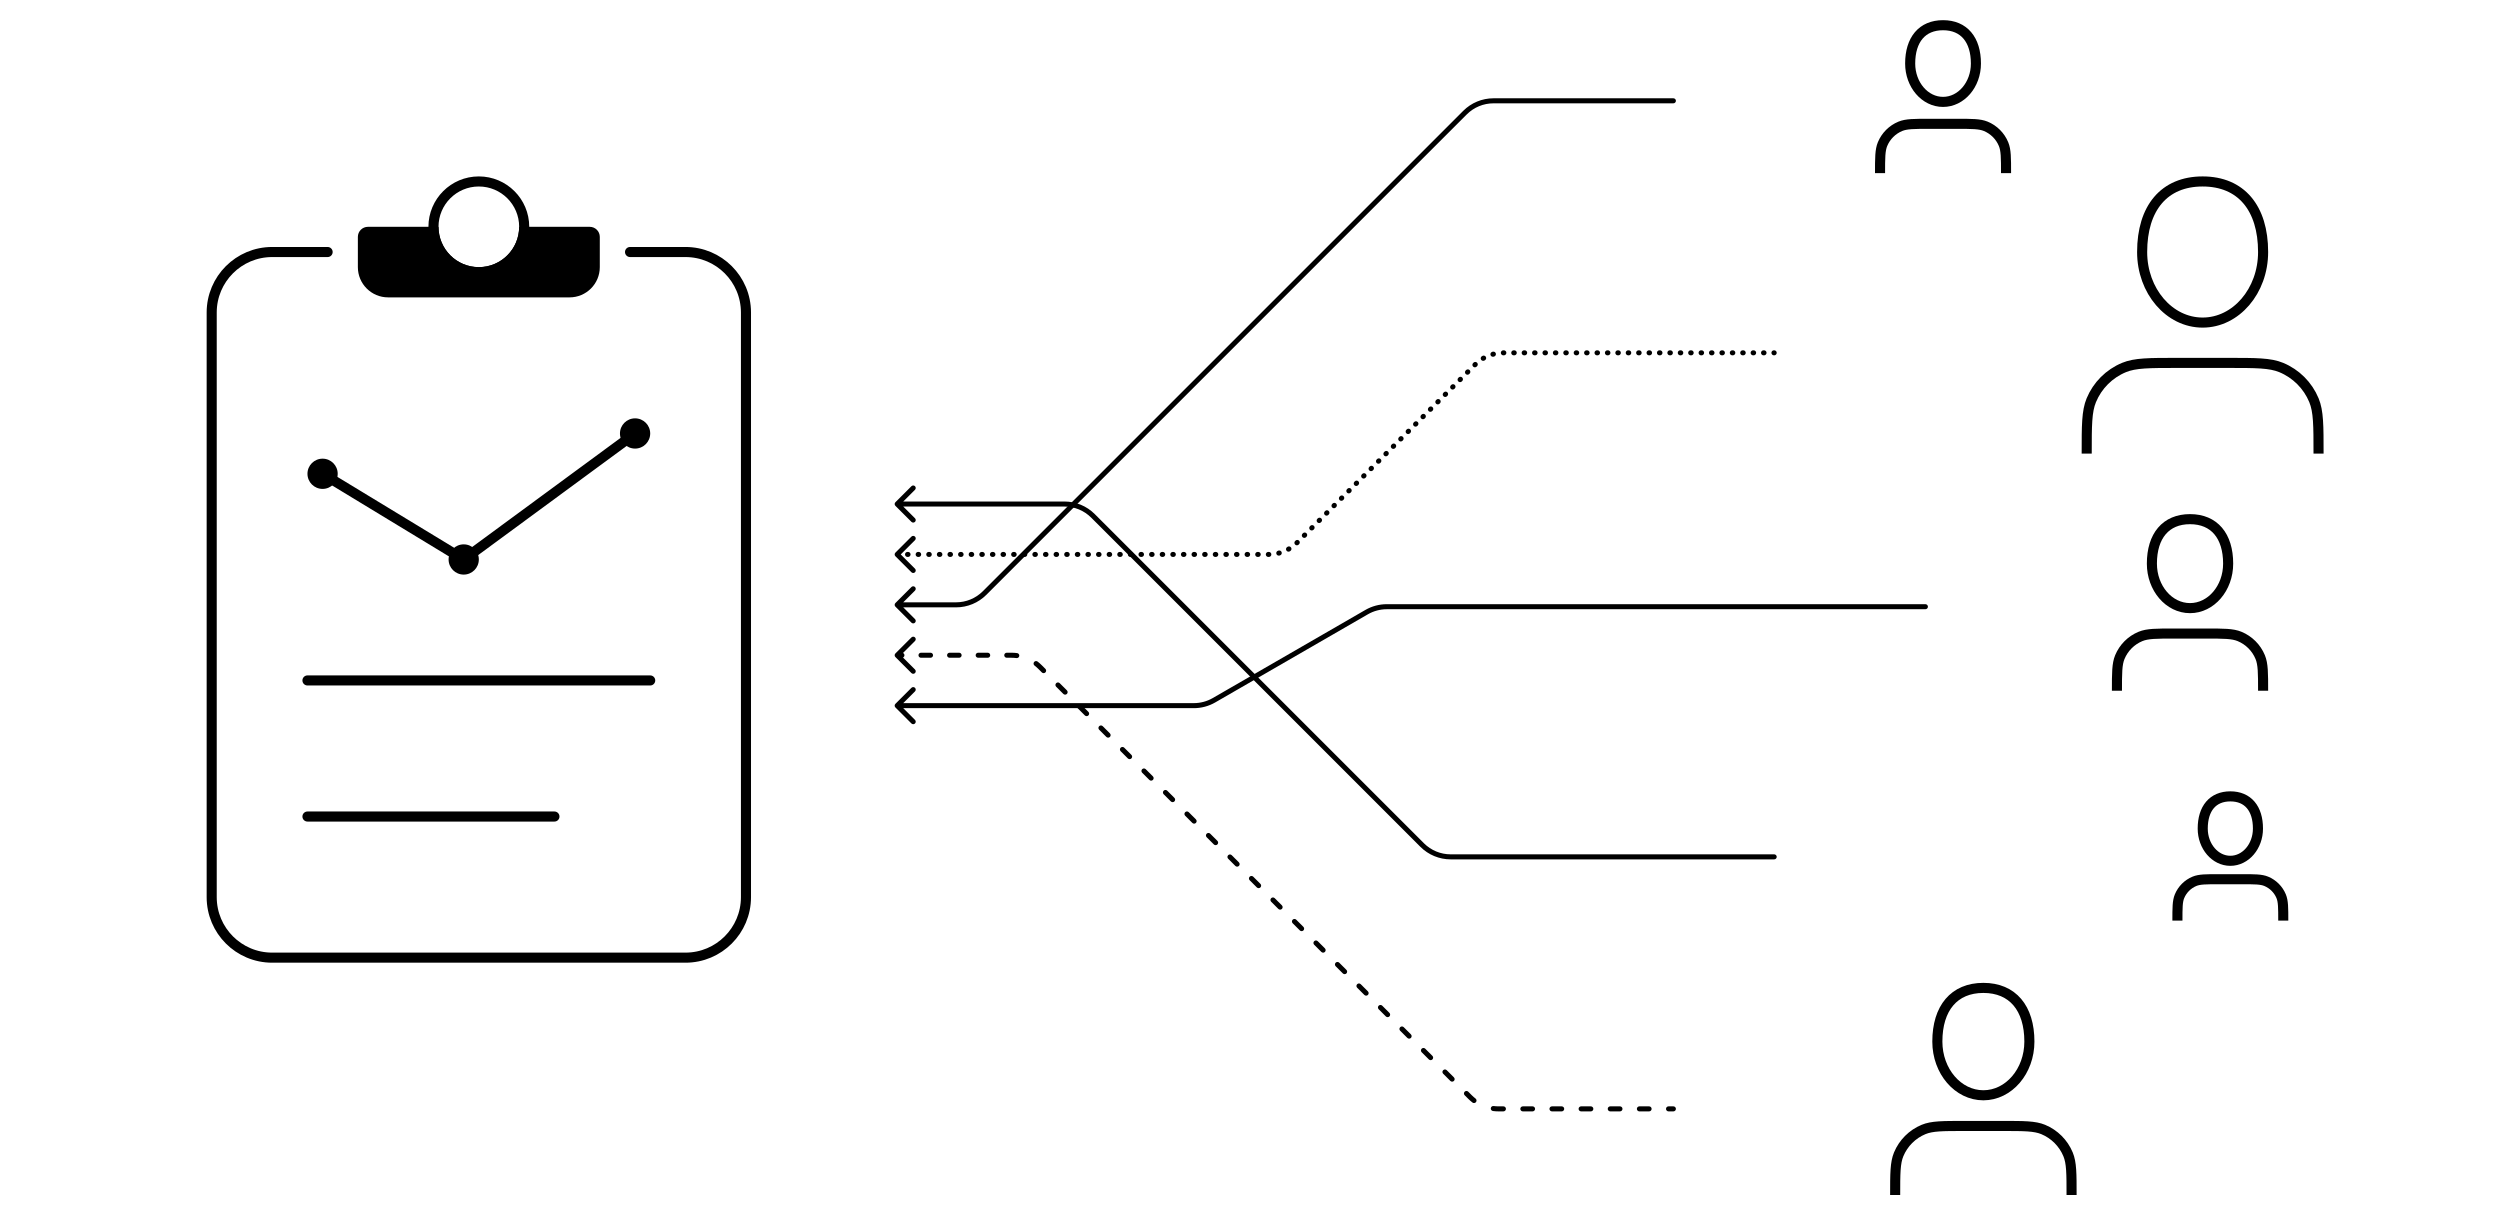 <svg width="496" height="240" viewBox="0 0 496 240" fill="none" xmlns="http://www.w3.org/2000/svg">
<rect width="496" height="240" fill="white" style="fill:white;fill-opacity:1;"/>
<path d="M177.646 99.646C177.451 99.842 177.451 100.158 177.646 100.354L180.828 103.536C181.024 103.731 181.34 103.731 181.536 103.536C181.731 103.34 181.731 103.024 181.536 102.828L178.707 100L181.536 97.172C181.731 96.976 181.731 96.66 181.536 96.465C181.34 96.269 181.024 96.269 180.828 96.465L177.646 99.646ZM352 170.5C352.276 170.5 352.5 170.276 352.5 170C352.5 169.724 352.276 169.5 352 169.5V170.5ZM216.843 102.343L217.197 101.99L216.843 102.343ZM178 100V100.5H211.186V100V99.5H178V100ZM216.843 102.343L216.49 102.697L281.803 168.01L282.157 167.657L282.51 167.303L217.197 101.99L216.843 102.343ZM287.814 170V170.5H352V170V169.5H287.814V170ZM282.157 167.657L281.803 168.01C283.397 169.604 285.559 170.5 287.814 170.5V170V169.5C285.825 169.5 283.917 168.71 282.51 167.303L282.157 167.657ZM211.186 100V100.5C213.175 100.5 215.083 101.29 216.49 102.697L216.843 102.343L217.197 101.99C215.603 100.396 213.441 99.5 211.186 99.5V100Z" fill="#5BA9EE" style="fill:#5BA9EE;fill:color(display-p3 0.357 0.665 0.934);fill-opacity:1;"/>
<path d="M177.646 119.646C177.451 119.842 177.451 120.158 177.646 120.354L180.828 123.536C181.024 123.731 181.34 123.731 181.536 123.536C181.731 123.34 181.731 123.024 181.536 122.828L178.707 120L181.536 117.172C181.731 116.976 181.731 116.66 181.536 116.464C181.34 116.269 181.024 116.269 180.828 116.464L177.646 119.646ZM332 20.5C332.276 20.5 332.5 20.276 332.5 20C332.5 19.724 332.276 19.5 332 19.5V20.5ZM290.657 22.343L291.01 22.697L290.657 22.343ZM195.343 117.657L195.697 118.01L195.343 117.657ZM178 120V120.5H189.686V120V119.5H178V120ZM195.343 117.657L195.697 118.01L291.01 22.697L290.657 22.343L290.303 21.99L194.99 117.303L195.343 117.657ZM296.314 20V20.5H332V20V19.5H296.314V20ZM290.657 22.343L291.01 22.697C292.417 21.29 294.325 20.5 296.314 20.5V20V19.5C294.059 19.5 291.897 20.395 290.303 21.99L290.657 22.343ZM189.686 120V120.5C191.941 120.5 194.103 119.604 195.697 118.01L195.343 117.657L194.99 117.303C193.583 118.71 191.675 119.5 189.686 119.5V120Z" fill="#5BA9EE" style="fill:#5BA9EE;fill:color(display-p3 0.357 0.665 0.934);fill-opacity:1;"/>
<path d="M177.646 139.646C177.451 139.842 177.451 140.158 177.646 140.354L180.828 143.536C181.024 143.731 181.34 143.731 181.536 143.536C181.731 143.34 181.731 143.024 181.536 142.828L178.707 140L181.536 137.172C181.731 136.976 181.731 136.66 181.536 136.464C181.34 136.269 181.024 136.269 180.828 136.464L177.646 139.646ZM382 120.87C382.276 120.87 382.5 120.646 382.5 120.37C382.5 120.094 382.276 119.87 382 119.87V120.87ZM271.144 121.442L270.894 121.009L271.144 121.442ZM240.856 138.928L240.606 138.495L240.856 138.928ZM178 140V140.5H236.856V140V139.5H178V140ZM240.856 138.928L241.106 139.361L271.394 121.875L271.144 121.442L270.894 121.009L240.606 138.495L240.856 138.928ZM275.144 120.37V120.87H382V120.37V119.87H275.144V120.37ZM271.144 121.442L271.394 121.875C272.534 121.217 273.827 120.87 275.144 120.87V120.37V119.87C273.652 119.87 272.186 120.263 270.894 121.009L271.144 121.442ZM236.856 140V140.5C238.348 140.5 239.814 140.107 241.106 139.361L240.856 138.928L240.606 138.495C239.466 139.153 238.173 139.5 236.856 139.5V140Z" fill="#5BA9EE" style="fill:#5BA9EE;fill:color(display-p3 0.357 0.665 0.934);fill-opacity:1;"/>
<path d="M177.646 129.646C177.451 129.842 177.451 130.158 177.646 130.354L180.828 133.536C181.024 133.731 181.34 133.731 181.536 133.536C181.731 133.34 181.731 133.024 181.536 132.828L178.707 130L181.536 127.172C181.731 126.976 181.731 126.66 181.536 126.464C181.34 126.269 181.024 126.269 180.828 126.464L177.646 129.646ZM332 220.5C332.276 220.5 332.5 220.276 332.5 220C332.5 219.724 332.276 219.5 332 219.5V220.5ZM206.343 132.343L205.99 132.697L206.343 132.343ZM178.945 130.5C179.221 130.5 179.445 130.276 179.445 130C179.445 129.724 179.221 129.5 178.945 129.5V130.5ZM182.726 129.5C182.45 129.5 182.226 129.724 182.226 130C182.226 130.276 182.45 130.5 182.726 130.5V129.5ZM184.617 130.5C184.893 130.5 185.117 130.276 185.117 130C185.117 129.724 184.893 129.5 184.617 129.5V130.5ZM188.398 129.5C188.122 129.5 187.898 129.724 187.898 130C187.898 130.276 188.122 130.5 188.398 130.5V129.5ZM190.288 130.5C190.565 130.5 190.788 130.276 190.788 130C190.788 129.724 190.565 129.5 190.288 129.5V130.5ZM194.069 129.5C193.793 129.5 193.569 129.724 193.569 130C193.569 130.276 193.793 130.5 194.069 130.5V129.5ZM195.96 130.5C196.236 130.5 196.46 130.276 196.46 130C196.46 129.724 196.236 129.5 195.96 129.5V130.5ZM199.741 129.5C199.465 129.5 199.241 129.724 199.241 130C199.241 130.276 199.465 130.5 199.741 130.5V129.5ZM201.665 130.564C201.939 130.6 202.19 130.407 202.226 130.134C202.262 129.86 202.07 129.609 201.796 129.573L201.665 130.564ZM205.861 131.256C205.642 131.088 205.328 131.13 205.16 131.349C204.992 131.568 205.033 131.882 205.252 132.05L205.861 131.256ZM206.701 133.408C206.896 133.603 207.212 133.603 207.408 133.408C207.603 133.212 207.603 132.896 207.408 132.701L206.701 133.408ZM210.251 135.544C210.056 135.349 209.74 135.349 209.544 135.544C209.349 135.74 209.349 136.056 209.544 136.251L210.251 135.544ZM210.966 137.673C211.161 137.869 211.478 137.869 211.673 137.673C211.869 137.478 211.869 137.161 211.673 136.966L210.966 137.673ZM214.517 139.81C214.322 139.615 214.005 139.615 213.81 139.81C213.615 140.005 213.615 140.322 213.81 140.517L214.517 139.81ZM215.232 141.939C215.427 142.134 215.744 142.134 215.939 141.939C216.134 141.744 216.134 141.427 215.939 141.232L215.232 141.939ZM218.783 144.076C218.588 143.88 218.271 143.88 218.076 144.076C217.88 144.271 217.88 144.588 218.076 144.783L218.783 144.076ZM219.498 146.205C219.693 146.4 220.009 146.4 220.205 146.205C220.4 146.009 220.4 145.693 220.205 145.498L219.498 146.205ZM223.048 148.341C222.853 148.146 222.537 148.146 222.341 148.341C222.146 148.537 222.146 148.853 222.341 149.048L223.048 148.341ZM223.763 150.47C223.959 150.666 224.275 150.666 224.47 150.47C224.666 150.275 224.666 149.959 224.47 149.763L223.763 150.47ZM227.314 152.607C227.119 152.412 226.802 152.412 226.607 152.607C226.412 152.802 226.412 153.119 226.607 153.314L227.314 152.607ZM228.029 154.736C228.224 154.931 228.541 154.931 228.736 154.736C228.931 154.541 228.931 154.224 228.736 154.029L228.029 154.736ZM231.58 156.873C231.385 156.677 231.068 156.677 230.873 156.873C230.677 157.068 230.677 157.385 230.873 157.58L231.58 156.873ZM232.295 159.002C232.49 159.197 232.807 159.197 233.002 159.002C233.197 158.807 233.197 158.49 233.002 158.295L232.295 159.002ZM235.846 161.138C235.65 160.943 235.334 160.943 235.138 161.138C234.943 161.334 234.943 161.65 235.138 161.846L235.846 161.138ZM236.56 163.267C236.756 163.463 237.072 163.463 237.267 163.267C237.463 163.072 237.463 162.756 237.267 162.56L236.56 163.267ZM240.111 165.404C239.916 165.209 239.599 165.209 239.404 165.404C239.209 165.599 239.209 165.916 239.404 166.111L240.111 165.404ZM240.826 167.533C241.021 167.728 241.338 167.728 241.533 167.533C241.728 167.338 241.728 167.021 241.533 166.826L240.826 167.533ZM244.377 169.67C244.182 169.475 243.865 169.475 243.67 169.67C243.475 169.865 243.475 170.182 243.67 170.377L244.377 169.67ZM245.092 171.799C245.287 171.994 245.604 171.994 245.799 171.799C245.994 171.604 245.994 171.287 245.799 171.092L245.092 171.799ZM248.643 173.936C248.447 173.74 248.131 173.74 247.936 173.936C247.74 174.131 247.74 174.447 247.936 174.643L248.643 173.936ZM249.357 176.065C249.553 176.26 249.869 176.26 250.065 176.065C250.26 175.869 250.26 175.553 250.065 175.357L249.357 176.065ZM252.908 178.201C252.713 178.006 252.396 178.006 252.201 178.201C252.006 178.396 252.006 178.713 252.201 178.908L252.908 178.201ZM253.623 180.33C253.818 180.525 254.135 180.525 254.33 180.33C254.525 180.135 254.525 179.818 254.33 179.623L253.623 180.33ZM257.174 182.467C256.979 182.272 256.662 182.272 256.467 182.467C256.272 182.662 256.272 182.979 256.467 183.174L257.174 182.467ZM257.889 184.596C258.084 184.791 258.401 184.791 258.596 184.596C258.791 184.401 258.791 184.084 258.596 183.889L257.889 184.596ZM261.44 186.733C261.244 186.537 260.928 186.537 260.733 186.733C260.537 186.928 260.537 187.244 260.733 187.44L261.44 186.733ZM262.154 188.862C262.35 189.057 262.666 189.057 262.862 188.862C263.057 188.666 263.057 188.35 262.862 188.154L262.154 188.862ZM265.705 190.998C265.51 190.803 265.194 190.803 264.998 190.998C264.803 191.194 264.803 191.51 264.998 191.705L265.705 190.998ZM266.42 193.127C266.615 193.323 266.932 193.323 267.127 193.127C267.323 192.932 267.323 192.615 267.127 192.42L266.42 193.127ZM269.971 195.264C269.776 195.069 269.459 195.069 269.264 195.264C269.069 195.459 269.069 195.776 269.264 195.971L269.971 195.264ZM270.686 197.393C270.881 197.588 271.198 197.588 271.393 197.393C271.588 197.198 271.588 196.881 271.393 196.686L270.686 197.393ZM274.237 199.53C274.041 199.334 273.725 199.334 273.53 199.53C273.334 199.725 273.334 200.041 273.53 200.237L274.237 199.53ZM274.952 201.659C275.147 201.854 275.463 201.854 275.659 201.659C275.854 201.463 275.854 201.147 275.659 200.952L274.952 201.659ZM278.502 203.795C278.307 203.6 277.991 203.6 277.795 203.795C277.6 203.991 277.6 204.307 277.795 204.502L278.502 203.795ZM279.217 205.924C279.412 206.12 279.729 206.12 279.924 205.924C280.12 205.729 280.12 205.412 279.924 205.217L279.217 205.924ZM282.768 208.061C282.573 207.866 282.256 207.866 282.061 208.061C281.866 208.256 281.866 208.573 282.061 208.768L282.768 208.061ZM283.483 210.19C283.678 210.385 283.995 210.385 284.19 210.19C284.385 209.995 284.385 209.678 284.19 209.483L283.483 210.19ZM287.034 212.327C286.839 212.131 286.522 212.131 286.327 212.327C286.131 212.522 286.131 212.839 286.327 213.034L287.034 212.327ZM287.749 214.456C287.944 214.651 288.26 214.651 288.456 214.456C288.651 214.26 288.651 213.944 288.456 213.749L287.749 214.456ZM291.299 216.592C291.104 216.397 290.788 216.397 290.592 216.592C290.397 216.788 290.397 217.104 290.592 217.299L291.299 216.592ZM292.139 218.744C292.358 218.912 292.672 218.87 292.84 218.651C293.008 218.432 292.967 218.118 292.748 217.95L292.139 218.744ZM296.335 219.436C296.061 219.4 295.81 219.593 295.774 219.866C295.738 220.14 295.93 220.391 296.204 220.427L296.335 219.436ZM298.277 220.5C298.553 220.5 298.777 220.276 298.777 220C298.777 219.724 298.553 219.5 298.277 219.5V220.5ZM302.131 219.5C301.855 219.5 301.631 219.724 301.631 220C301.631 220.276 301.855 220.5 302.131 220.5V219.5ZM304.058 220.5C304.334 220.5 304.558 220.276 304.558 220C304.558 219.724 304.334 219.5 304.058 219.5V220.5ZM307.912 219.5C307.636 219.5 307.412 219.724 307.412 220C307.412 220.276 307.636 220.5 307.912 220.5V219.5ZM309.839 220.5C310.115 220.5 310.339 220.276 310.339 220C310.339 219.724 310.115 219.5 309.839 219.5V220.5ZM313.693 219.5C313.417 219.5 313.193 219.724 313.193 220C313.193 220.276 313.417 220.5 313.693 220.5V219.5ZM315.62 220.5C315.896 220.5 316.12 220.276 316.12 220C316.12 219.724 315.896 219.5 315.62 219.5V220.5ZM319.474 219.5C319.198 219.5 318.974 219.724 318.974 220C318.974 220.276 319.198 220.5 319.474 220.5V219.5ZM321.401 220.5C321.678 220.5 321.901 220.276 321.901 220C321.901 219.724 321.678 219.5 321.401 219.5V220.5ZM325.255 219.5C324.979 219.5 324.755 219.724 324.755 220C324.755 220.276 324.979 220.5 325.255 220.5V219.5ZM327.182 220.5C327.459 220.5 327.682 220.276 327.682 220C327.682 219.724 327.459 219.5 327.182 219.5V220.5ZM331.036 219.5C330.76 219.5 330.536 219.724 330.536 220C330.536 220.276 330.76 220.5 331.036 220.5V219.5ZM178 130V130.5H178.945V130V129.5H178V130ZM182.726 130V130.5H184.617V130V129.5H182.726V130ZM188.398 130V130.5H190.288V130V129.5H188.398V130ZM194.069 130V130.5H195.96V130V129.5H194.069V130ZM199.741 130V130.5H200.686V130V129.5H199.741V130ZM200.686 130V130.5C201.016 130.5 201.342 130.522 201.665 130.564L201.731 130.068L201.796 129.573C201.43 129.525 201.059 129.5 200.686 129.5V130ZM205.556 131.653L205.252 132.05C205.51 132.248 205.757 132.464 205.99 132.697L206.343 132.343L206.697 131.99C206.433 131.726 206.154 131.481 205.861 131.256L205.556 131.653ZM206.343 132.343L205.99 132.697L206.701 133.408L207.054 133.054L207.408 132.701L206.697 131.99L206.343 132.343ZM209.898 135.898L209.544 136.251L210.966 137.673L211.32 137.32L211.673 136.966L210.251 135.544L209.898 135.898ZM214.164 140.164L213.81 140.517L215.232 141.939L215.585 141.585L215.939 141.232L214.517 139.81L214.164 140.164ZM218.429 144.429L218.076 144.783L219.498 146.205L219.851 145.851L220.205 145.498L218.783 144.076L218.429 144.429ZM222.695 148.695L222.341 149.048L223.763 150.47L224.117 150.117L224.47 149.763L223.048 148.341L222.695 148.695ZM226.961 152.961L226.607 153.314L228.029 154.736L228.383 154.383L228.736 154.029L227.314 152.607L226.961 152.961ZM231.226 157.226L230.873 157.58L232.295 159.002L232.648 158.648L233.002 158.295L231.58 156.873L231.226 157.226ZM235.492 161.492L235.138 161.846L236.56 163.267L236.914 162.914L237.267 162.56L235.846 161.138L235.492 161.492ZM239.758 165.758L239.404 166.111L240.826 167.533L241.18 167.18L241.533 166.826L240.111 165.404L239.758 165.758ZM244.023 170.023L243.67 170.377L245.092 171.799L245.445 171.445L245.799 171.092L244.377 169.67L244.023 170.023ZM248.289 174.289L247.936 174.643L249.357 176.065L249.711 175.711L250.065 175.357L248.643 173.936L248.289 174.289ZM252.555 178.555L252.201 178.908L253.623 180.33L253.977 179.977L254.33 179.623L252.908 178.201L252.555 178.555ZM256.82 182.82L256.467 183.174L257.889 184.596L258.242 184.242L258.596 183.889L257.174 182.467L256.82 182.82ZM261.086 187.086L260.733 187.44L262.154 188.862L262.508 188.508L262.862 188.154L261.44 186.733L261.086 187.086ZM265.352 191.352L264.998 191.705L266.42 193.127L266.774 192.774L267.127 192.42L265.705 190.998L265.352 191.352ZM269.617 195.617L269.264 195.971L270.686 197.393L271.039 197.039L271.393 196.686L269.971 195.264L269.617 195.617ZM273.883 199.883L273.53 200.237L274.952 201.659L275.305 201.305L275.659 200.952L274.237 199.53L273.883 199.883ZM278.149 204.149L277.795 204.502L279.217 205.924L279.571 205.571L279.924 205.217L278.502 203.795L278.149 204.149ZM282.415 208.415L282.061 208.768L283.483 210.19L283.836 209.836L284.19 209.483L282.768 208.061L282.415 208.415ZM286.68 212.68L286.327 213.034L287.749 214.456L288.102 214.102L288.456 213.749L287.034 212.327L286.68 212.68ZM290.946 216.946L290.592 217.299L291.303 218.01L291.657 217.657L292.01 217.303L291.299 216.592L290.946 216.946ZM291.657 217.657L291.303 218.01C291.567 218.274 291.846 218.519 292.139 218.744L292.444 218.347L292.748 217.95C292.49 217.752 292.243 217.536 292.01 217.303L291.657 217.657ZM296.269 219.932L296.204 220.427C296.57 220.475 296.941 220.5 297.314 220.5V220V219.5C296.984 219.5 296.658 219.478 296.335 219.436L296.269 219.932ZM297.314 220V220.5H298.277V220V219.5H297.314V220ZM302.131 220V220.5H304.058V220V219.5H302.131V220ZM307.912 220V220.5H309.839V220V219.5H307.912V220ZM313.693 220V220.5H315.62V220V219.5H313.693V220ZM319.474 220V220.5H321.401V220V219.5H319.474V220ZM325.255 220V220.5H327.182V220V219.5H325.255V220ZM331.036 220V220.5H332V220V219.5H331.036V220Z" fill="#5BA9EE" style="fill:#5BA9EE;fill:color(display-p3 0.357 0.665 0.934);fill-opacity:1;"/>
<path d="M177.646 109.646C177.451 109.842 177.451 110.158 177.646 110.354L180.828 113.536C181.024 113.731 181.34 113.731 181.536 113.536C181.731 113.34 181.731 113.024 181.536 112.828L178.707 110L181.536 107.172C181.731 106.976 181.731 106.66 181.536 106.464C181.34 106.269 181.024 106.269 180.828 106.464L177.646 109.646ZM352 70.5C352.276 70.5 352.5 70.276 352.5 70C352.5 69.724 352.276 69.5 352 69.5V70.5ZM292.657 72.343L292.303 71.99L292.657 72.343ZM257.343 107.657L256.99 107.303L257.343 107.657ZM178.05 110.5C178.326 110.5 178.55 110.276 178.55 110C178.55 109.724 178.326 109.5 178.05 109.5V110.5ZM180.055 109.5C179.779 109.5 179.555 109.724 179.555 110C179.555 110.276 179.779 110.5 180.055 110.5V109.5ZM180.155 110.5C180.432 110.5 180.655 110.276 180.655 110C180.655 109.724 180.432 109.5 180.155 109.5V110.5ZM182.161 109.5C181.884 109.5 181.661 109.724 181.661 110C181.661 110.276 181.884 110.5 182.161 110.5V109.5ZM182.261 110.5C182.537 110.5 182.761 110.276 182.761 110C182.761 109.724 182.537 109.5 182.261 109.5V110.5ZM184.266 109.5C183.99 109.5 183.766 109.724 183.766 110C183.766 110.276 183.99 110.5 184.266 110.5V109.5ZM184.366 110.5C184.642 110.5 184.866 110.276 184.866 110C184.866 109.724 184.642 109.5 184.366 109.5V110.5ZM186.371 109.5C186.095 109.5 185.871 109.724 185.871 110C185.871 110.276 186.095 110.5 186.371 110.5V109.5ZM186.471 110.5C186.748 110.5 186.971 110.276 186.971 110C186.971 109.724 186.748 109.5 186.471 109.5V110.5ZM188.476 109.5C188.2 109.5 187.976 109.724 187.976 110C187.976 110.276 188.2 110.5 188.476 110.5V109.5ZM188.577 110.5C188.853 110.5 189.077 110.276 189.077 110C189.077 109.724 188.853 109.5 188.577 109.5V110.5ZM190.582 109.5C190.306 109.5 190.082 109.724 190.082 110C190.082 110.276 190.306 110.5 190.582 110.5V109.5ZM190.682 110.5C190.958 110.5 191.182 110.276 191.182 110C191.182 109.724 190.958 109.5 190.682 109.5V110.5ZM192.687 109.5C192.411 109.5 192.187 109.724 192.187 110C192.187 110.276 192.411 110.5 192.687 110.5V109.5ZM192.787 110.5C193.064 110.5 193.287 110.276 193.287 110C193.287 109.724 193.064 109.5 192.787 109.5V110.5ZM194.792 109.5C194.516 109.5 194.292 109.724 194.292 110C194.292 110.276 194.516 110.5 194.792 110.5V109.5ZM194.893 110.5C195.169 110.5 195.393 110.276 195.393 110C195.393 109.724 195.169 109.5 194.893 109.5V110.5ZM196.898 109.5C196.622 109.5 196.398 109.724 196.398 110C196.398 110.276 196.622 110.5 196.898 110.5V109.5ZM196.998 110.5C197.274 110.5 197.498 110.276 197.498 110C197.498 109.724 197.274 109.5 196.998 109.5V110.5ZM199.003 109.5C198.727 109.5 198.503 109.724 198.503 110C198.503 110.276 198.727 110.5 199.003 110.5V109.5ZM199.103 110.5C199.379 110.5 199.603 110.276 199.603 110C199.603 109.724 199.379 109.5 199.103 109.5V110.5ZM201.108 109.5C200.832 109.5 200.608 109.724 200.608 110C200.608 110.276 200.832 110.5 201.108 110.5V109.5ZM201.209 110.5C201.485 110.5 201.709 110.276 201.709 110C201.709 109.724 201.485 109.5 201.209 109.5V110.5ZM203.214 109.5C202.938 109.5 202.714 109.724 202.714 110C202.714 110.276 202.938 110.5 203.214 110.5V109.5ZM203.314 110.5C203.59 110.5 203.814 110.276 203.814 110C203.814 109.724 203.59 109.5 203.314 109.5V110.5ZM205.319 109.5C205.043 109.5 204.819 109.724 204.819 110C204.819 110.276 205.043 110.5 205.319 110.5V109.5ZM205.419 110.5C205.695 110.5 205.919 110.276 205.919 110C205.919 109.724 205.695 109.5 205.419 109.5V110.5ZM207.424 109.5C207.148 109.5 206.924 109.724 206.924 110C206.924 110.276 207.148 110.5 207.424 110.5V109.5ZM207.525 110.5C207.801 110.5 208.025 110.276 208.025 110C208.025 109.724 207.801 109.5 207.525 109.5V110.5ZM209.53 109.5C209.254 109.5 209.03 109.724 209.03 110C209.03 110.276 209.254 110.5 209.53 110.5V109.5ZM209.63 110.5C209.906 110.5 210.13 110.276 210.13 110C210.13 109.724 209.906 109.5 209.63 109.5V110.5ZM211.635 109.5C211.359 109.5 211.135 109.724 211.135 110C211.135 110.276 211.359 110.5 211.635 110.5V109.5ZM211.735 110.5C212.011 110.5 212.235 110.276 212.235 110C212.235 109.724 212.011 109.5 211.735 109.5V110.5ZM213.74 109.5C213.464 109.5 213.24 109.724 213.24 110C213.24 110.276 213.464 110.5 213.74 110.5V109.5ZM213.841 110.5C214.117 110.5 214.341 110.276 214.341 110C214.341 109.724 214.117 109.5 213.841 109.5V110.5ZM215.846 109.5C215.57 109.5 215.346 109.724 215.346 110C215.346 110.276 215.57 110.5 215.846 110.5V109.5ZM215.946 110.5C216.222 110.5 216.446 110.276 216.446 110C216.446 109.724 216.222 109.5 215.946 109.5V110.5ZM217.951 109.5C217.675 109.5 217.451 109.724 217.451 110C217.451 110.276 217.675 110.5 217.951 110.5V109.5ZM218.051 110.5C218.327 110.5 218.551 110.276 218.551 110C218.551 109.724 218.327 109.5 218.051 109.5V110.5ZM220.056 109.5C219.78 109.5 219.556 109.724 219.556 110C219.556 110.276 219.78 110.5 220.056 110.5V109.5ZM220.157 110.5C220.433 110.5 220.657 110.276 220.657 110C220.657 109.724 220.433 109.5 220.157 109.5V110.5ZM222.162 109.5C221.886 109.5 221.662 109.724 221.662 110C221.662 110.276 221.886 110.5 222.162 110.5V109.5ZM222.262 110.5C222.538 110.5 222.762 110.276 222.762 110C222.762 109.724 222.538 109.5 222.262 109.5V110.5ZM224.267 109.5C223.991 109.5 223.767 109.724 223.767 110C223.767 110.276 223.991 110.5 224.267 110.5V109.5ZM224.367 110.5C224.643 110.5 224.867 110.276 224.867 110C224.867 109.724 224.643 109.5 224.367 109.5V110.5ZM226.372 109.5C226.096 109.5 225.872 109.724 225.872 110C225.872 110.276 226.096 110.5 226.372 110.5V109.5ZM226.473 110.5C226.749 110.5 226.973 110.276 226.973 110C226.973 109.724 226.749 109.5 226.473 109.5V110.5ZM228.478 109.5C228.201 109.5 227.978 109.724 227.978 110C227.978 110.276 228.201 110.5 228.478 110.5V109.5ZM228.578 110.5C228.854 110.5 229.078 110.276 229.078 110C229.078 109.724 228.854 109.5 228.578 109.5V110.5ZM230.583 109.5C230.307 109.5 230.083 109.724 230.083 110C230.083 110.276 230.307 110.5 230.583 110.5V109.5ZM230.683 110.5C230.959 110.5 231.183 110.276 231.183 110C231.183 109.724 230.959 109.5 230.683 109.5V110.5ZM232.688 109.5C232.412 109.5 232.188 109.724 232.188 110C232.188 110.276 232.412 110.5 232.688 110.5V109.5ZM232.789 110.5C233.065 110.5 233.289 110.276 233.289 110C233.289 109.724 233.065 109.5 232.789 109.5V110.5ZM234.794 109.5C234.517 109.5 234.294 109.724 234.294 110C234.294 110.276 234.517 110.5 234.794 110.5V109.5ZM234.894 110.5C235.17 110.5 235.394 110.276 235.394 110C235.394 109.724 235.17 109.5 234.894 109.5V110.5ZM236.899 109.5C236.623 109.5 236.399 109.724 236.399 110C236.399 110.276 236.623 110.5 236.899 110.5V109.5ZM236.999 110.5C237.275 110.5 237.499 110.276 237.499 110C237.499 109.724 237.275 109.5 236.999 109.5V110.5ZM239.004 109.5C238.728 109.5 238.504 109.724 238.504 110C238.504 110.276 238.728 110.5 239.004 110.5V109.5ZM239.105 110.5C239.381 110.5 239.605 110.276 239.605 110C239.605 109.724 239.381 109.5 239.105 109.5V110.5ZM241.11 109.5C240.833 109.5 240.61 109.724 240.61 110C240.61 110.276 240.833 110.5 241.11 110.5V109.5ZM241.21 110.5C241.486 110.5 241.71 110.276 241.71 110C241.71 109.724 241.486 109.5 241.21 109.5V110.5ZM243.215 109.5C242.939 109.5 242.715 109.724 242.715 110C242.715 110.276 242.939 110.5 243.215 110.5V109.5ZM243.315 110.5C243.591 110.5 243.815 110.276 243.815 110C243.815 109.724 243.591 109.5 243.315 109.5V110.5ZM245.32 109.5C245.044 109.5 244.82 109.724 244.82 110C244.82 110.276 245.044 110.5 245.32 110.5V109.5ZM245.42 110.5C245.697 110.5 245.92 110.276 245.92 110C245.92 109.724 245.697 109.5 245.42 109.5V110.5ZM247.426 109.5C247.149 109.5 246.926 109.724 246.926 110C246.926 110.276 247.149 110.5 247.426 110.5V109.5ZM247.526 110.5C247.802 110.5 248.026 110.276 248.026 110C248.026 109.724 247.802 109.5 247.526 109.5V110.5ZM249.531 109.5C249.255 109.5 249.031 109.724 249.031 110C249.031 110.276 249.255 110.5 249.531 110.5V109.5ZM249.631 110.5C249.907 110.5 250.131 110.276 250.131 110C250.131 109.724 249.907 109.5 249.631 109.5V110.5ZM251.636 109.5C251.36 109.5 251.136 109.724 251.136 110C251.136 110.276 251.36 110.5 251.636 110.5V109.5ZM251.739 110.5C252.015 110.498 252.238 110.273 252.236 109.997C252.234 109.721 252.009 109.498 251.733 109.5L251.739 110.5ZM253.582 109.256C253.315 109.326 253.155 109.599 253.225 109.867C253.295 110.134 253.568 110.294 253.835 110.224L253.582 109.256ZM253.937 110.197C254.204 110.123 254.36 109.848 254.287 109.582C254.214 109.316 253.939 109.159 253.673 109.232L253.937 110.197ZM255.396 108.518C255.156 108.655 255.072 108.96 255.208 109.2C255.345 109.44 255.65 109.524 255.89 109.388L255.396 108.518ZM255.982 109.335C256.22 109.195 256.3 108.889 256.161 108.65C256.021 108.412 255.715 108.332 255.477 108.472L255.982 109.335ZM256.956 107.336C256.76 107.53 256.758 107.847 256.952 108.043C257.146 108.24 257.463 108.242 257.659 108.048L256.956 107.336ZM257.732 107.975C257.927 107.78 257.927 107.464 257.732 107.268C257.536 107.073 257.22 107.073 257.025 107.268L257.732 107.975ZM258.426 105.867C258.231 106.062 258.231 106.379 258.426 106.574C258.621 106.769 258.938 106.769 259.133 106.574L258.426 105.867ZM259.203 106.504C259.398 106.309 259.398 105.992 259.203 105.797C259.008 105.602 258.691 105.602 258.496 105.797L259.203 106.504ZM259.897 104.396C259.702 104.591 259.702 104.907 259.897 105.103C260.093 105.298 260.409 105.298 260.604 105.103L259.897 104.396ZM260.675 105.033C260.87 104.837 260.87 104.521 260.675 104.325C260.479 104.13 260.163 104.13 259.967 104.325L260.675 105.033ZM261.369 102.924C261.174 103.119 261.174 103.436 261.369 103.631C261.564 103.826 261.881 103.826 262.076 103.631L261.369 102.924ZM262.146 103.561C262.341 103.366 262.341 103.049 262.146 102.854C261.951 102.659 261.634 102.659 261.439 102.854L262.146 103.561ZM262.84 101.453C262.645 101.648 262.645 101.965 262.84 102.16C263.035 102.355 263.352 102.355 263.547 102.16L262.84 101.453ZM263.617 102.09C263.813 101.894 263.813 101.578 263.617 101.383C263.422 101.187 263.106 101.187 262.91 101.383L263.617 102.09ZM264.312 99.981C264.116 100.177 264.116 100.493 264.312 100.688C264.507 100.884 264.823 100.884 265.019 100.688L264.312 99.981ZM265.089 100.618C265.284 100.423 265.284 100.107 265.089 99.911C264.893 99.716 264.577 99.716 264.382 99.911L265.089 100.618ZM265.783 98.51C265.588 98.705 265.588 99.022 265.783 99.217C265.978 99.412 266.295 99.412 266.49 99.217L265.783 98.51ZM266.56 99.147C266.755 98.952 266.755 98.635 266.56 98.44C266.365 98.245 266.048 98.245 265.853 98.44L266.56 99.147ZM267.254 97.038C267.059 97.234 267.059 97.55 267.254 97.746C267.45 97.941 267.766 97.941 267.961 97.746L267.254 97.038ZM268.032 97.675C268.227 97.48 268.227 97.164 268.032 96.968C267.836 96.773 267.52 96.773 267.324 96.968L268.032 97.675ZM268.726 95.567C268.531 95.762 268.531 96.079 268.726 96.274C268.921 96.469 269.238 96.469 269.433 96.274L268.726 95.567ZM269.503 96.204C269.698 96.009 269.698 95.692 269.503 95.497C269.308 95.302 268.991 95.302 268.796 95.497L269.503 96.204ZM270.197 94.096C270.002 94.291 270.002 94.608 270.197 94.803C270.392 94.998 270.709 94.998 270.904 94.803L270.197 94.096ZM270.974 94.733C271.17 94.537 271.17 94.221 270.974 94.026C270.779 93.83 270.463 93.83 270.267 94.026L270.974 94.733ZM271.669 92.624C271.473 92.82 271.473 93.136 271.669 93.331C271.864 93.527 272.18 93.527 272.376 93.331L271.669 92.624ZM272.446 93.261C272.641 93.066 272.641 92.749 272.446 92.554C272.251 92.359 271.934 92.359 271.739 92.554L272.446 93.261ZM273.14 91.153C272.945 91.348 272.945 91.665 273.14 91.86C273.335 92.055 273.652 92.055 273.847 91.86L273.14 91.153ZM273.917 91.79C274.112 91.595 274.112 91.278 273.917 91.083C273.722 90.888 273.405 90.888 273.21 91.083L273.917 91.79ZM274.611 89.681C274.416 89.877 274.416 90.193 274.611 90.389C274.807 90.584 275.123 90.584 275.319 90.389L274.611 89.681ZM275.389 90.319C275.584 90.123 275.584 89.807 275.389 89.611C275.193 89.416 274.877 89.416 274.681 89.611L275.389 90.319ZM276.083 88.21C275.888 88.405 275.888 88.722 276.083 88.917C276.278 89.112 276.595 89.112 276.79 88.917L276.083 88.21ZM276.86 88.847C277.055 88.652 277.055 88.335 276.86 88.14C276.665 87.945 276.348 87.945 276.153 88.14L276.86 88.847ZM277.554 86.739C277.359 86.934 277.359 87.251 277.554 87.446C277.749 87.641 278.066 87.641 278.261 87.446L277.554 86.739ZM278.331 87.376C278.527 87.18 278.527 86.864 278.331 86.669C278.136 86.473 277.82 86.473 277.624 86.669L278.331 87.376ZM279.026 85.267C278.83 85.463 278.83 85.779 279.026 85.974C279.221 86.17 279.537 86.17 279.733 85.974L279.026 85.267ZM279.803 85.904C279.998 85.709 279.998 85.392 279.803 85.197C279.608 85.002 279.291 85.002 279.096 85.197L279.803 85.904ZM280.497 83.796C280.302 83.991 280.302 84.308 280.497 84.503C280.692 84.698 281.009 84.698 281.204 84.503L280.497 83.796ZM281.274 84.433C281.469 84.238 281.469 83.921 281.274 83.726C281.079 83.531 280.762 83.531 280.567 83.726L281.274 84.433ZM281.968 82.325C281.773 82.52 281.773 82.836 281.968 83.032C282.164 83.227 282.48 83.227 282.676 83.032L281.968 82.325ZM282.746 82.962C282.941 82.766 282.941 82.45 282.746 82.254C282.55 82.059 282.234 82.059 282.038 82.254L282.746 82.962ZM283.44 80.853C283.245 81.048 283.245 81.365 283.44 81.56C283.635 81.755 283.952 81.755 284.147 81.56L283.44 80.853ZM284.217 81.49C284.412 81.295 284.412 80.978 284.217 80.783C284.022 80.588 283.705 80.588 283.51 80.783L284.217 81.49ZM284.911 79.382C284.716 79.577 284.716 79.894 284.911 80.089C285.107 80.284 285.423 80.284 285.618 80.089L284.911 79.382ZM285.688 80.019C285.884 79.823 285.884 79.507 285.688 79.312C285.493 79.116 285.177 79.116 284.981 79.312L285.688 80.019ZM286.383 77.91C286.187 78.106 286.187 78.422 286.383 78.617C286.578 78.813 286.895 78.813 287.09 78.617L286.383 77.91ZM287.16 78.547C287.355 78.352 287.355 78.035 287.16 77.84C286.965 77.645 286.648 77.645 286.453 77.84L287.16 78.547ZM287.854 76.439C287.659 76.634 287.659 76.951 287.854 77.146C288.049 77.341 288.366 77.341 288.561 77.146L287.854 76.439ZM288.631 77.076C288.826 76.881 288.826 76.564 288.631 76.369C288.436 76.174 288.119 76.174 287.924 76.369L288.631 77.076ZM289.325 74.967C289.13 75.163 289.13 75.479 289.325 75.674C289.521 75.87 289.837 75.87 290.033 75.674L289.325 74.967ZM290.103 75.605C290.298 75.409 290.298 75.093 290.103 74.897C289.907 74.702 289.591 74.702 289.396 74.897L290.103 75.605ZM290.797 73.496C290.602 73.691 290.602 74.008 290.797 74.203C290.992 74.398 291.309 74.398 291.504 74.203L290.797 73.496ZM291.574 74.133C291.769 73.938 291.769 73.621 291.574 73.426C291.379 73.231 291.062 73.231 290.867 73.426L291.574 74.133ZM292.268 72.025C292.073 72.22 292.073 72.537 292.268 72.732C292.464 72.927 292.78 72.927 292.975 72.732L292.268 72.025ZM293.044 72.664C293.24 72.47 293.242 72.153 293.048 71.957C292.854 71.76 292.537 71.758 292.341 71.952L293.044 72.664ZM294.018 70.665C293.78 70.805 293.7 71.111 293.839 71.35C293.979 71.588 294.285 71.668 294.523 71.528L294.018 70.665ZM294.604 71.481C294.844 71.345 294.928 71.04 294.792 70.8C294.655 70.56 294.35 70.476 294.11 70.612L294.604 71.481ZM296.063 69.803C295.796 69.877 295.64 70.152 295.713 70.418C295.786 70.684 296.061 70.841 296.327 70.768L296.063 69.803ZM296.418 70.744C296.685 70.674 296.845 70.401 296.775 70.133C296.705 69.866 296.432 69.706 296.165 69.776L296.418 70.744ZM298.261 69.5C297.985 69.502 297.762 69.727 297.764 70.003C297.766 70.279 297.991 70.502 298.267 70.5L298.261 69.5ZM298.363 70.5C298.639 70.5 298.863 70.276 298.863 70C298.863 69.724 298.639 69.5 298.363 69.5V70.5ZM300.329 69.5C300.053 69.5 299.829 69.724 299.829 70C299.829 70.276 300.053 70.5 300.329 70.5V69.5ZM300.428 70.5C300.704 70.5 300.928 70.276 300.928 70C300.928 69.724 300.704 69.5 300.428 69.5V70.5ZM302.394 69.5C302.118 69.5 301.894 69.724 301.894 70C301.894 70.276 302.118 70.5 302.394 70.5V69.5ZM302.493 70.5C302.769 70.5 302.993 70.276 302.993 70C302.993 69.724 302.769 69.5 302.493 69.5V70.5ZM304.459 69.5C304.183 69.5 303.959 69.724 303.959 70C303.959 70.276 304.183 70.5 304.459 70.5V69.5ZM304.557 70.5C304.834 70.5 305.057 70.276 305.057 70C305.057 69.724 304.834 69.5 304.557 69.5V70.5ZM306.524 69.5C306.248 69.5 306.024 69.724 306.024 70C306.024 70.276 306.248 70.5 306.524 70.5V69.5ZM306.622 70.5C306.898 70.5 307.122 70.276 307.122 70C307.122 69.724 306.898 69.5 306.622 69.5V70.5ZM308.589 69.5C308.313 69.5 308.089 69.724 308.089 70C308.089 70.276 308.313 70.5 308.589 70.5V69.5ZM308.687 70.5C308.963 70.5 309.187 70.276 309.187 70C309.187 69.724 308.963 69.5 308.687 69.5V70.5ZM310.654 69.5C310.378 69.5 310.154 69.724 310.154 70C310.154 70.276 310.378 70.5 310.654 70.5V69.5ZM310.752 70.5C311.028 70.5 311.252 70.276 311.252 70C311.252 69.724 311.028 69.5 310.752 69.5V70.5ZM312.719 69.5C312.442 69.5 312.219 69.724 312.219 70C312.219 70.276 312.442 70.5 312.719 70.5V69.5ZM312.817 70.5C313.093 70.5 313.317 70.276 313.317 70C313.317 69.724 313.093 69.5 312.817 69.5V70.5ZM314.783 69.5C314.507 69.5 314.283 69.724 314.283 70C314.283 70.276 314.507 70.5 314.783 70.5V69.5ZM314.882 70.5C315.158 70.5 315.382 70.276 315.382 70C315.382 69.724 315.158 69.5 314.882 69.5V70.5ZM316.848 69.5C316.572 69.5 316.348 69.724 316.348 70C316.348 70.276 316.572 70.5 316.848 70.5V69.5ZM316.947 70.5C317.223 70.5 317.447 70.276 317.447 70C317.447 69.724 317.223 69.5 316.947 69.5V70.5ZM318.913 69.5C318.637 69.5 318.413 69.724 318.413 70C318.413 70.276 318.637 70.5 318.913 70.5V69.5ZM319.011 70.5C319.288 70.5 319.511 70.276 319.511 70C319.511 69.724 319.288 69.5 319.011 69.5V70.5ZM320.978 69.5C320.702 69.5 320.478 69.724 320.478 70C320.478 70.276 320.702 70.5 320.978 70.5V69.5ZM321.076 70.5C321.352 70.5 321.576 70.276 321.576 70C321.576 69.724 321.352 69.5 321.076 69.5V70.5ZM323.043 69.5C322.767 69.5 322.543 69.724 322.543 70C322.543 70.276 322.767 70.5 323.043 70.5V69.5ZM323.141 70.5C323.417 70.5 323.641 70.276 323.641 70C323.641 69.724 323.417 69.5 323.141 69.5V70.5ZM325.108 69.5C324.832 69.5 324.608 69.724 324.608 70C324.608 70.276 324.832 70.5 325.108 70.5V69.5ZM325.206 70.5C325.482 70.5 325.706 70.276 325.706 70C325.706 69.724 325.482 69.5 325.206 69.5V70.5ZM327.173 69.5C326.896 69.5 326.673 69.724 326.673 70C326.673 70.276 326.896 70.5 327.173 70.5V69.5ZM327.271 70.5C327.547 70.5 327.771 70.276 327.771 70C327.771 69.724 327.547 69.5 327.271 69.5V70.5ZM329.237 69.5C328.961 69.5 328.737 69.724 328.737 70C328.737 70.276 328.961 70.5 329.237 70.5V69.5ZM329.336 70.5C329.612 70.5 329.836 70.276 329.836 70C329.836 69.724 329.612 69.5 329.336 69.5V70.5ZM331.302 69.5C331.026 69.5 330.802 69.724 330.802 70C330.802 70.276 331.026 70.5 331.302 70.5V69.5ZM331.401 70.5C331.677 70.5 331.901 70.276 331.901 70C331.901 69.724 331.677 69.5 331.401 69.5V70.5ZM333.367 69.5C333.091 69.5 332.867 69.724 332.867 70C332.867 70.276 333.091 70.5 333.367 70.5V69.5ZM333.465 70.5C333.742 70.5 333.965 70.276 333.965 70C333.965 69.724 333.742 69.5 333.465 69.5V70.5ZM335.432 69.5C335.156 69.5 334.932 69.724 334.932 70C334.932 70.276 335.156 70.5 335.432 70.5V69.5ZM335.53 70.5C335.806 70.5 336.03 70.276 336.03 70C336.03 69.724 335.806 69.5 335.53 69.5V70.5ZM337.497 69.5C337.221 69.5 336.997 69.724 336.997 70C336.997 70.276 337.221 70.5 337.497 70.5V69.5ZM337.595 70.5C337.871 70.5 338.095 70.276 338.095 70C338.095 69.724 337.871 69.5 337.595 69.5V70.5ZM339.562 69.5C339.286 69.5 339.062 69.724 339.062 70C339.062 70.276 339.286 70.5 339.562 70.5V69.5ZM339.66 70.5C339.936 70.5 340.16 70.276 340.16 70C340.16 69.724 339.936 69.5 339.66 69.5V70.5ZM341.627 69.5C341.35 69.5 341.127 69.724 341.127 70C341.127 70.276 341.35 70.5 341.627 70.5V69.5ZM341.725 70.5C342.001 70.5 342.225 70.276 342.225 70C342.225 69.724 342.001 69.5 341.725 69.5V70.5ZM343.691 69.5C343.415 69.5 343.191 69.724 343.191 70C343.191 70.276 343.415 70.5 343.691 70.5V69.5ZM343.79 70.5C344.066 70.5 344.29 70.276 344.29 70C344.29 69.724 344.066 69.5 343.79 69.5V70.5ZM345.756 69.5C345.48 69.5 345.256 69.724 345.256 70C345.256 70.276 345.48 70.5 345.756 70.5V69.5ZM345.855 70.5C346.131 70.5 346.355 70.276 346.355 70C346.355 69.724 346.131 69.5 345.855 69.5V70.5ZM347.821 69.5C347.545 69.5 347.321 69.724 347.321 70C347.321 70.276 347.545 70.5 347.821 70.5V69.5ZM347.919 70.5C348.196 70.5 348.419 70.276 348.419 70C348.419 69.724 348.196 69.5 347.919 69.5V70.5ZM349.886 69.5C349.61 69.5 349.386 69.724 349.386 70C349.386 70.276 349.61 70.5 349.886 70.5V69.5ZM349.984 70.5C350.26 70.5 350.484 70.276 350.484 70C350.484 69.724 350.26 69.5 349.984 69.5V70.5ZM351.951 69.5C351.675 69.5 351.451 69.724 351.451 70C351.451 70.276 351.675 70.5 351.951 70.5V69.5ZM178 110V110.5H178.05V110V109.5H178V110ZM180.055 110V110.5H180.155V110V109.5H180.055V110ZM182.161 110V110.5H182.261V110V109.5H182.161V110ZM184.266 110V110.5H184.366V110V109.5H184.266V110ZM186.371 110V110.5H186.471V110V109.5H186.371V110ZM188.476 110V110.5H188.577V110V109.5H188.476V110ZM190.582 110V110.5H190.682V110V109.5H190.582V110ZM192.687 110V110.5H192.787V110V109.5H192.687V110ZM194.792 110V110.5H194.893V110V109.5H194.792V110ZM196.898 110V110.5H196.998V110V109.5H196.898V110ZM199.003 110V110.5H199.103V110V109.5H199.003V110ZM201.108 110V110.5H201.209V110V109.5H201.108V110ZM203.214 110V110.5H203.314V110V109.5H203.214V110ZM205.319 110V110.5H205.419V110V109.5H205.319V110ZM207.424 110V110.5H207.525V110V109.5H207.424V110ZM209.53 110V110.5H209.63V110V109.5H209.53V110ZM211.635 110V110.5H211.735V110V109.5H211.635V110ZM213.74 110V110.5H213.841V110V109.5H213.74V110ZM215.846 110V110.5H215.946V110V109.5H215.846V110ZM217.951 110V110.5H218.051V110V109.5H217.951V110ZM220.056 110V110.5H220.157V110V109.5H220.056V110ZM222.162 110V110.5H222.262V110V109.5H222.162V110ZM224.267 110V110.5H224.367V110V109.5H224.267V110ZM226.372 110V110.5H226.473V110V109.5H226.372V110ZM228.478 110V110.5H228.578V110V109.5H228.478V110ZM230.583 110V110.5H230.683V110V109.5H230.583V110ZM232.688 110V110.5H232.789V110V109.5H232.688V110ZM234.794 110V110.5H234.894V110V109.5H234.794V110ZM236.899 110V110.5H236.999V110V109.5H236.899V110ZM239.004 110V110.5H239.105V110V109.5H239.004V110ZM241.11 110V110.5H241.21V110V109.5H241.11V110ZM243.215 110V110.5H243.315V110V109.5H243.215V110ZM245.32 110V110.5H245.42V110V109.5H245.32V110ZM247.426 110V110.5H247.526V110V109.5H247.426V110ZM249.531 110V110.5H249.631V110V109.5H249.531V110ZM251.636 110V110.5H251.686V110V109.5H251.636V110ZM251.686 110V110.5C251.704 110.5 251.722 110.5 251.739 110.5L251.736 110L251.733 109.5C251.717 109.5 251.702 109.5 251.686 109.5V110ZM253.709 109.74L253.835 110.224C253.869 110.215 253.903 110.206 253.937 110.197L253.805 109.714L253.673 109.232C253.643 109.24 253.612 109.249 253.582 109.256L253.709 109.74ZM255.643 108.953L255.89 109.388C255.921 109.37 255.952 109.352 255.982 109.335L255.729 108.903L255.477 108.472C255.45 108.487 255.423 108.503 255.396 108.518L255.643 108.953ZM257.308 107.692L257.659 108.048C257.672 108.035 257.684 108.023 257.697 108.01L257.343 107.657L256.99 107.303C256.979 107.314 256.967 107.325 256.956 107.336L257.308 107.692ZM257.343 107.657L257.697 108.01L257.732 107.975L257.378 107.622L257.025 107.268L256.99 107.303L257.343 107.657ZM258.78 106.22L259.133 106.574L259.203 106.504L258.85 106.15L258.496 105.797L258.426 105.867L258.78 106.22ZM260.251 104.749L260.604 105.103L260.675 105.033L260.321 104.679L259.967 104.325L259.897 104.396L260.251 104.749ZM261.722 103.278L262.076 103.631L262.146 103.561L261.792 103.208L261.439 102.854L261.369 102.924L261.722 103.278ZM263.194 101.806L263.547 102.16L263.617 102.09L263.264 101.736L262.91 101.383L262.84 101.453L263.194 101.806ZM264.665 100.335L265.019 100.688L265.089 100.618L264.735 100.265L264.382 99.911L264.312 99.981L264.665 100.335ZM266.137 98.864L266.49 99.217L266.56 99.147L266.207 98.793L265.853 98.44L265.783 98.51L266.137 98.864ZM267.608 97.392L267.961 97.746L268.032 97.675L267.678 97.322L267.324 96.968L267.254 97.038L267.608 97.392ZM269.079 95.921L269.433 96.274L269.503 96.204L269.149 95.851L268.796 95.497L268.726 95.567L269.079 95.921ZM270.551 94.449L270.904 94.803L270.974 94.733L270.621 94.379L270.267 94.026L270.197 94.096L270.551 94.449ZM272.022 92.978L272.376 93.331L272.446 93.261L272.092 92.908L271.739 92.554L271.669 92.624L272.022 92.978ZM273.494 91.506L273.847 91.86L273.917 91.79L273.564 91.436L273.21 91.083L273.14 91.153L273.494 91.506ZM274.965 90.035L275.319 90.389L275.389 90.319L275.035 89.965L274.681 89.611L274.611 89.681L274.965 90.035ZM276.436 88.564L276.79 88.917L276.86 88.847L276.506 88.494L276.153 88.14L276.083 88.21L276.436 88.564ZM277.908 87.092L278.261 87.446L278.331 87.376L277.978 87.022L277.624 86.669L277.554 86.739L277.908 87.092ZM279.379 85.621L279.733 85.974L279.803 85.904L279.449 85.551L279.096 85.197L279.026 85.267L279.379 85.621ZM280.851 84.149L281.204 84.503L281.274 84.433L280.921 84.079L280.567 83.726L280.497 83.796L280.851 84.149ZM282.322 82.678L282.676 83.032L282.746 82.962L282.392 82.608L282.038 82.254L281.968 82.325L282.322 82.678ZM283.793 81.207L284.147 81.56L284.217 81.49L283.863 81.136L283.51 80.783L283.44 80.853L283.793 81.207ZM285.265 79.735L285.618 80.089L285.688 80.019L285.335 79.665L284.981 79.312L284.911 79.382L285.265 79.735ZM286.736 78.264L287.09 78.617L287.16 78.547L286.806 78.194L286.453 77.84L286.383 77.91L286.736 78.264ZM288.208 76.792L288.561 77.146L288.631 77.076L288.278 76.722L287.924 76.369L287.854 76.439L288.208 76.792ZM289.679 75.321L290.033 75.674L290.103 75.605L289.749 75.251L289.396 74.897L289.325 74.967L289.679 75.321ZM291.15 73.85L291.504 74.203L291.574 74.133L291.22 73.779L290.867 73.426L290.797 73.496L291.15 73.85ZM292.622 72.378L292.975 72.732L293.01 72.697L292.657 72.343L292.303 71.99L292.268 72.025L292.622 72.378ZM292.657 72.343L293.01 72.697C293.021 72.686 293.033 72.675 293.044 72.664L292.692 72.308L292.341 71.952C292.328 71.965 292.316 71.977 292.303 71.99L292.657 72.343ZM294.271 71.097L294.523 71.528C294.55 71.513 294.577 71.497 294.604 71.481L294.357 71.047L294.11 70.612C294.079 70.63 294.048 70.647 294.018 70.665L294.271 71.097ZM296.195 70.286L296.327 70.768C296.357 70.76 296.388 70.751 296.418 70.744L296.291 70.26L296.165 69.776C296.131 69.785 296.097 69.794 296.063 69.803L296.195 70.286ZM298.264 70L298.267 70.5C298.283 70.5 298.298 70.5 298.314 70.5V70V69.5C298.296 69.5 298.278 69.5 298.261 69.5L298.264 70ZM298.314 70V70.5H298.363V70V69.5H298.314V70ZM300.329 70V70.5H300.428V70V69.5H300.329V70ZM302.394 70V70.5H302.493V70V69.5H302.394V70ZM304.459 70V70.5H304.557V70V69.5H304.459V70ZM306.524 70V70.5H306.622V70V69.5H306.524V70ZM308.589 70V70.5H308.687V70V69.5H308.589V70ZM310.654 70V70.5H310.752V70V69.5H310.654V70ZM312.719 70V70.5H312.817V70V69.5H312.719V70ZM314.783 70V70.5H314.882V70V69.5H314.783V70ZM316.848 70V70.5H316.947V70V69.5H316.848V70ZM318.913 70V70.5H319.011V70V69.5H318.913V70ZM320.978 70V70.5H321.076V70V69.5H320.978V70ZM323.043 70V70.5H323.141V70V69.5H323.043V70ZM325.108 70V70.5H325.206V70V69.5H325.108V70ZM327.173 70V70.5H327.271V70V69.5H327.173V70ZM329.237 70V70.5H329.336V70V69.5H329.237V70ZM331.302 70V70.5H331.401V70V69.5H331.302V70ZM333.367 70V70.5H333.465V70V69.5H333.367V70ZM335.432 70V70.5H335.53V70V69.5H335.432V70ZM337.497 70V70.5H337.595V70V69.5H337.497V70ZM339.562 70V70.5H339.66V70V69.5H339.562V70ZM341.627 70V70.5H341.725V70V69.5H341.627V70ZM343.691 70V70.5H343.79V70V69.5H343.691V70ZM345.756 70V70.5H345.855V70V69.5H345.756V70ZM347.821 70V70.5H347.919V70V69.5H347.821V70ZM349.886 70V70.5H349.984V70V69.5H349.886V70ZM351.951 70V70.5H352V70V69.5H351.951V70Z" fill="#5BA9EE" style="fill:#5BA9EE;fill:color(display-p3 0.357 0.665 0.934);fill-opacity:1;"/>
<path d="M449 50C449 57.732 443.627 64 437 64C430.373 64 425 57.732 425 50C425 41.268 429.373 36 437 36C444.627 36 449 41.268 449 50Z" stroke="#808387" style="stroke:#808387;stroke:color(display-p3 0.502 0.514 0.529);stroke-opacity:1;" stroke-width="2"/>
<path d="M460 90C460 84.409 460 81.613 459.087 79.408C457.869 76.468 455.533 74.131 452.592 72.913C450.387 72 447.591 72 442 72H432C426.409 72 423.613 72 421.408 72.913C418.467 74.131 416.131 76.468 414.913 79.408C414 81.613 414 84.409 414 90" stroke="#808387" style="stroke:#808387;stroke:color(display-p3 0.502 0.514 0.529);stroke-opacity:1;" stroke-width="2"/>
<path d="M402.63 206.652C402.63 212.535 398.543 217.304 393.5 217.304C388.457 217.304 384.37 212.535 384.37 206.652C384.37 200.008 387.696 196 393.5 196C399.303 196 402.63 200.008 402.63 206.652Z" stroke="#808387" style="stroke:#808387;stroke:color(display-p3 0.502 0.514 0.529);stroke-opacity:1;" stroke-width="2"/>
<path d="M411 237.087C411 232.833 411 230.706 410.305 229.028C409.378 226.791 407.601 225.013 405.364 224.086C403.686 223.391 401.559 223.391 397.304 223.391H389.696C385.441 223.391 383.314 223.391 381.636 224.086C379.399 225.013 377.622 226.791 376.695 229.028C376 230.706 376 232.833 376 237.087" stroke="#808387" style="stroke:#808387;stroke:color(display-p3 0.502 0.514 0.529);stroke-opacity:1;" stroke-width="2"/>
<path d="M442.065 111.826C442.065 116.701 438.678 120.652 434.5 120.652C430.322 120.652 426.935 116.701 426.935 111.826C426.935 106.321 429.691 103 434.5 103C439.309 103 442.065 106.321 442.065 111.826Z" stroke="#808387" style="stroke:#808387;stroke:color(display-p3 0.502 0.514 0.529);stroke-opacity:1;" stroke-width="2"/>
<path d="M449 137.043C449 133.518 449 131.756 448.424 130.366C447.656 128.512 446.184 127.039 444.33 126.271C442.94 125.696 441.177 125.696 437.652 125.696H431.348C427.823 125.696 426.06 125.696 424.67 126.271C422.816 127.039 421.344 128.512 420.576 130.366C420 131.756 420 133.518 420 137.043" stroke="#808387" style="stroke:#808387;stroke:color(display-p3 0.502 0.514 0.529);stroke-opacity:1;" stroke-width="2"/>
<path d="M392.022 12.609C392.022 16.811 389.102 20.217 385.5 20.217C381.898 20.217 378.978 16.811 378.978 12.609C378.978 7.863 381.355 5 385.5 5C389.645 5 392.022 7.863 392.022 12.609Z" stroke="#808387" style="stroke:#808387;stroke:color(display-p3 0.502 0.514 0.529);stroke-opacity:1;" stroke-width="2"/>
<path d="M398 34.347C398 31.309 398 29.789 397.503 28.591C396.842 26.993 395.572 25.723 393.974 25.061C392.775 24.565 391.256 24.565 388.217 24.565H382.783C379.744 24.565 378.224 24.565 377.026 25.061C375.428 25.723 374.158 26.993 373.496 28.591C373 29.789 373 31.309 373 34.347" stroke="#808387" style="stroke:#808387;stroke:color(display-p3 0.502 0.514 0.529);stroke-opacity:1;" stroke-width="2"/>
<path d="M447.978 164.391C447.978 167.921 445.526 170.783 442.5 170.783C439.474 170.783 437.022 167.921 437.022 164.391C437.022 160.405 439.018 158 442.5 158C445.982 158 447.978 160.405 447.978 164.391Z" stroke="#808387" style="stroke:#808387;stroke:color(display-p3 0.502 0.514 0.529);stroke-opacity:1;" stroke-width="2"/>
<path d="M453 182.652C453 180.1 453 178.823 452.583 177.817C452.027 176.474 450.96 175.408 449.618 174.852C448.611 174.435 447.335 174.435 444.783 174.435H440.217C437.665 174.435 436.389 174.435 435.382 174.852C434.039 175.408 432.973 176.474 432.417 177.817C432 178.823 432 180.1 432 182.652" stroke="#808387" style="stroke:#808387;stroke:color(display-p3 0.502 0.514 0.529);stroke-opacity:1;" stroke-width="2"/>
<path d="M64 94L92 111L126 86" stroke="#808387" style="stroke:#808387;stroke:color(display-p3 0.502 0.514 0.529);stroke-opacity:1;" stroke-width="2" stroke-linecap="round"/>
<path d="M65 50H54C47.373 50 42 55.373 42 62V178C42 184.627 47.373 190 54 190H136C142.627 190 148 184.627 148 178V62C148 55.373 142.627 50 136 50H125" stroke="#808387" style="stroke:#808387;stroke:color(display-p3 0.502 0.514 0.529);stroke-opacity:1;" stroke-width="2" stroke-linecap="round"/>
<path d="M117 45C118.105 45 119 45.895 119 47V53C119 56.314 116.314 59 113 59H77C73.686 59 71 56.314 71 53V47C71 45.895 71.895 45 73 45H87C87 49.418 90.582 53 95 53C99.418 53 103 49.418 103 45H117Z" fill="#808387" style="fill:#808387;fill:color(display-p3 0.502 0.514 0.529);fill-opacity:1;"/>
<circle cx="95" cy="45" r="9" stroke="#808387" style="stroke:#808387;stroke:color(display-p3 0.502 0.514 0.529);stroke-opacity:1;" stroke-width="2"/>
<path d="M61 135H129" stroke="#808387" style="stroke:#808387;stroke:color(display-p3 0.502 0.514 0.529);stroke-opacity:1;" stroke-width="2" stroke-linecap="round"/>
<path d="M61 162H110" stroke="#808387" style="stroke:#808387;stroke:color(display-p3 0.502 0.514 0.529);stroke-opacity:1;" stroke-width="2" stroke-linecap="round"/>
<circle cx="64" cy="94" r="3" fill="#808387" style="fill:#808387;fill:color(display-p3 0.502 0.514 0.529);fill-opacity:1;"/>
<circle cx="92" cy="111" r="3" fill="#808387" style="fill:#808387;fill:color(display-p3 0.502 0.514 0.529);fill-opacity:1;"/>
<circle cx="126" cy="86" r="3" fill="#808387" style="fill:#808387;fill:color(display-p3 0.502 0.514 0.529);fill-opacity:1;"/>
</svg>
